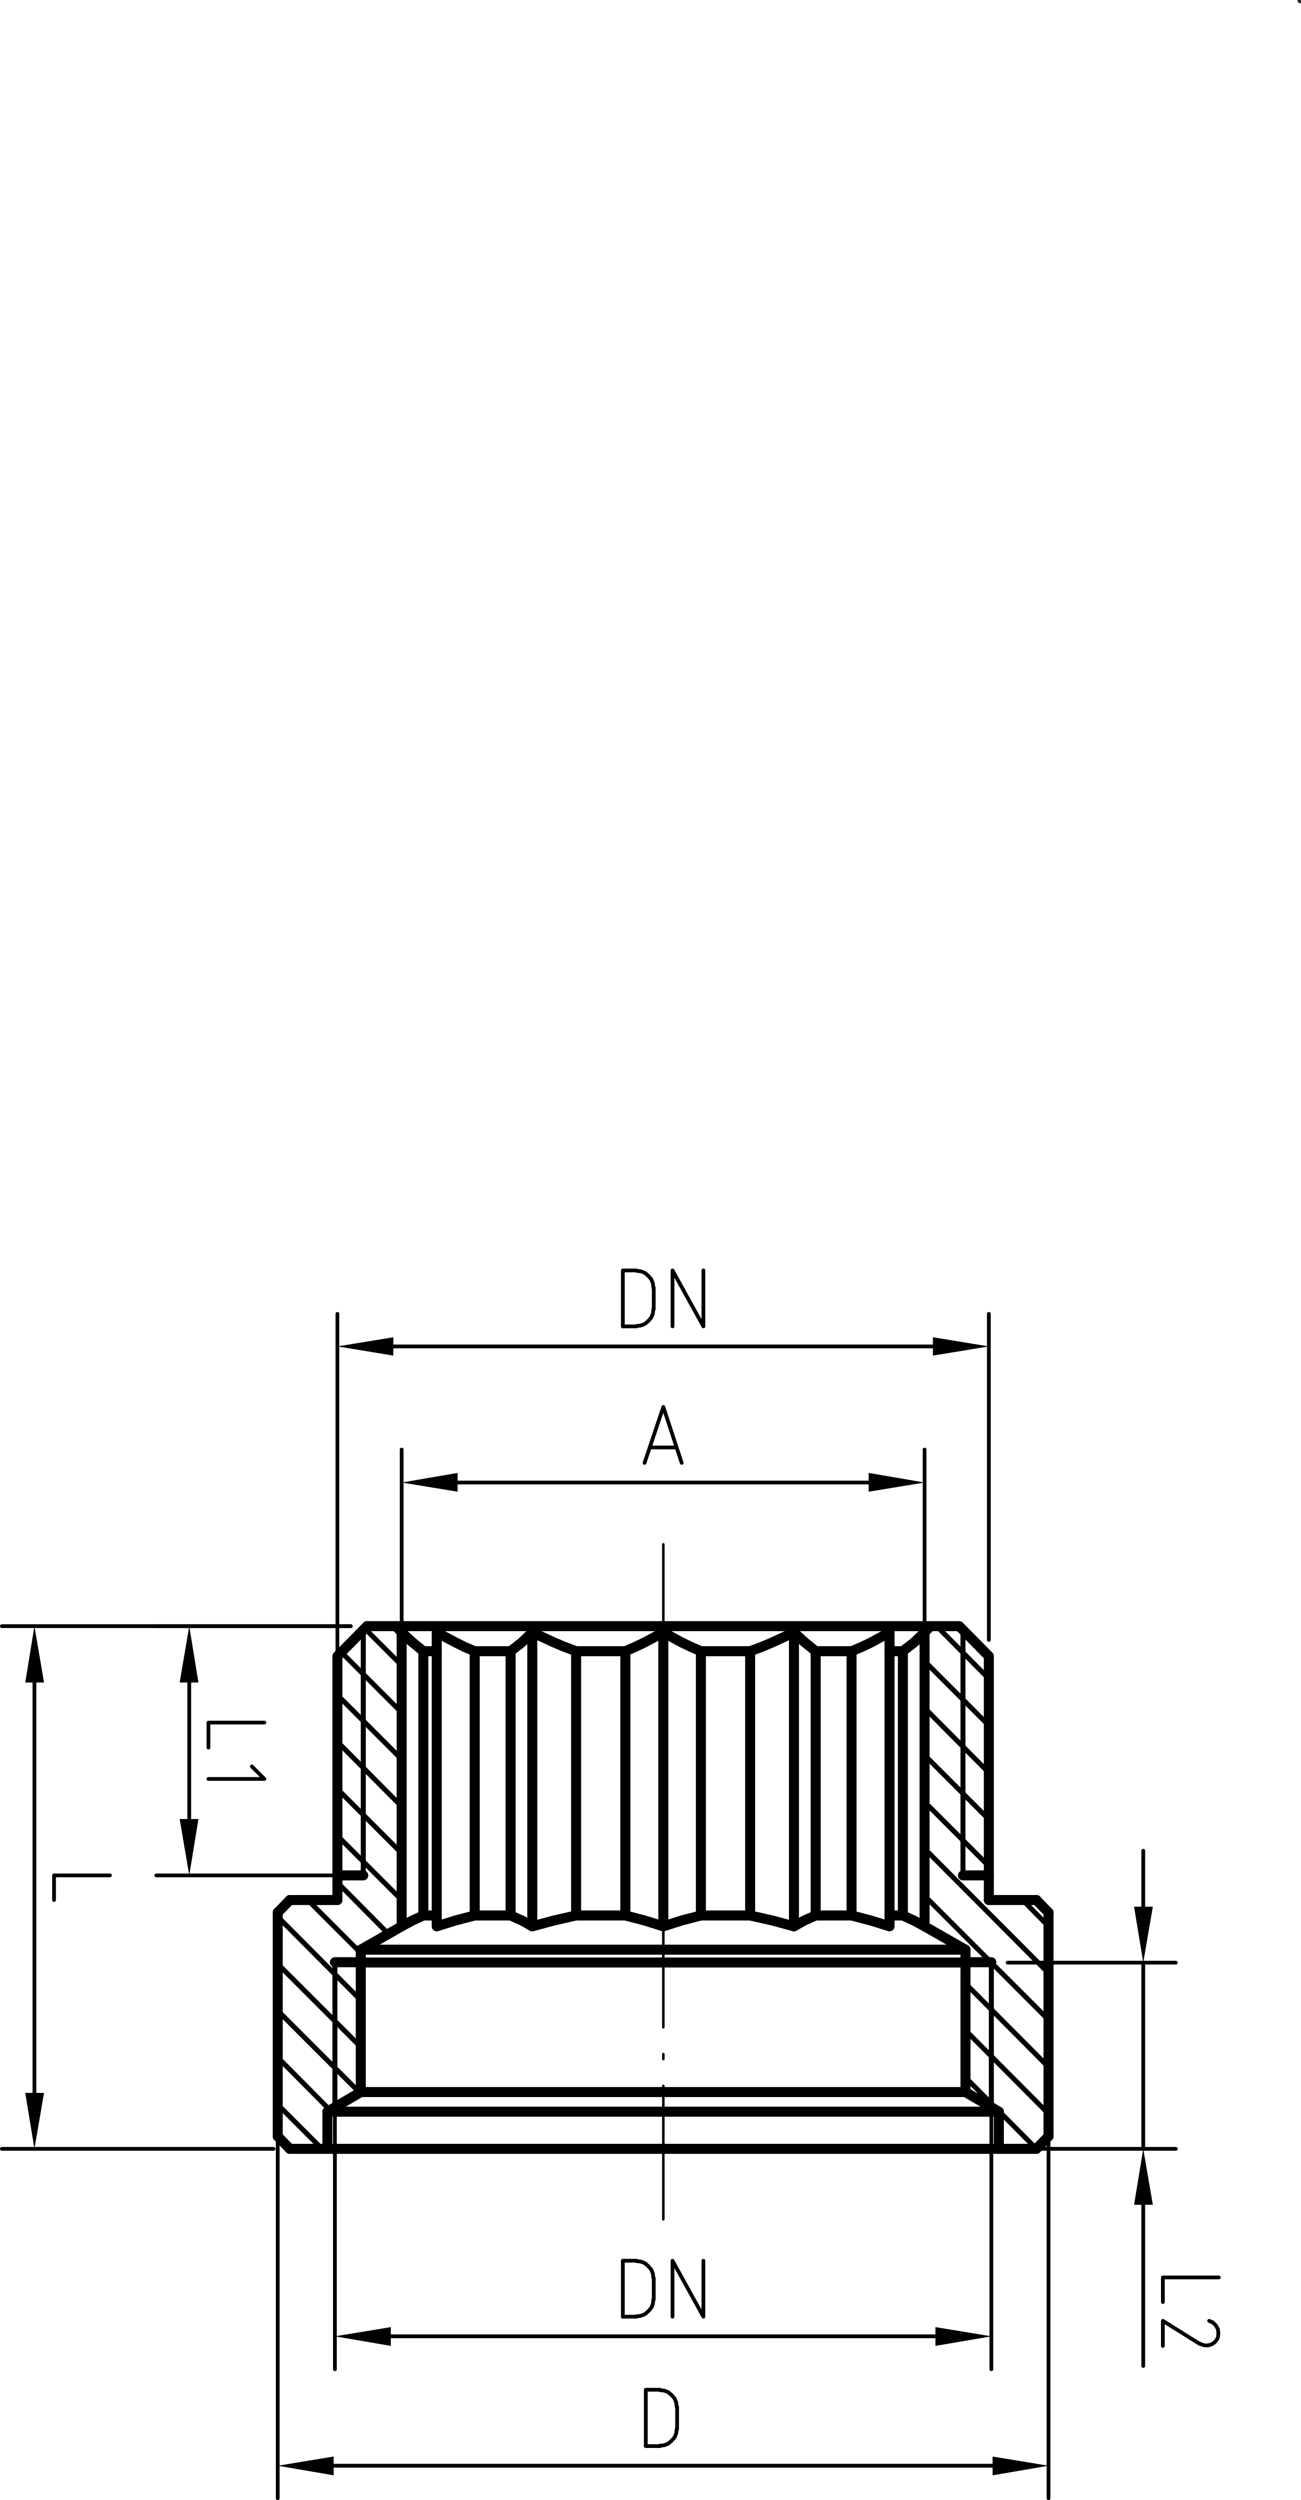 <svg id="图层_1" data-name="图层 1" xmlns="http://www.w3.org/2000/svg" viewBox="0 0 187.05 359.31"><defs><style>.cls-1{fill-rule:evenodd;}.cls-2,.cls-3,.cls-4,.cls-5,.cls-6{fill:none;stroke:#000;stroke-linecap:round;}.cls-2,.cls-3,.cls-4,.cls-5{stroke-linejoin:round;}.cls-2{stroke-width:1.44px;}.cls-3{stroke-width:0.72px;}.cls-4{stroke-width:0.36px;}.cls-5,.cls-6{stroke-width:0.54px;}.cls-6{stroke-linejoin:bevel;}</style></defs><title>FT427</title><polyline class="cls-1" points="186.93 0 187.05 0.18 187.05 0"/><polyline class="cls-1" points="187.05 0.18 186.93 0 187.05 0.42"/><polyline class="cls-1" points="186.93 0 187.05 0.42 186.81 0"/><polyline class="cls-1" points="187.05 0.42 186.81 0 186.99 0.48"/><line x1="186.57" x2="186.81"/><polyline class="cls-1" points="186.57 0 186.81 0 186.99 0.48"/><polyline class="cls-1" points="186.57 0 186.75 0.42 186.99 0.48"/><polyline class="cls-1" points="186.57 0.24 186.75 0.42 186.57 0"/><line class="cls-2" x1="41.67" y1="273.06" x2="39.93" y2="274.86"/><line class="cls-2" x1="150.75" y1="274.86" x2="149.01" y2="273.06"/><line class="cls-2" x1="149.01" y1="308.82" x2="150.75" y2="307.02"/><line class="cls-2" x1="39.93" y1="307.02" x2="41.67" y2="308.82"/><line class="cls-2" x1="150.75" y1="307.02" x2="150.75" y2="274.86"/><line class="cls-2" x1="39.93" y1="274.86" x2="39.93" y2="307.02"/><line class="cls-2" x1="149.01" y1="273.06" x2="142.17" y2="273.06"/><polyline class="cls-2" points="149.01 308.82 143.61 308.82 143.61 303.48 138.81 300.66 138.81 280.2 132.93 276.84 132.93 234.6 133.77 233.7 137.91 233.7 142.17 238.02 142.17 273.06"/><polyline class="cls-2" points="138.81 280.2 51.87 280.2 57.75 276.84 59.31 276 60.87 275.28 62.79 275.28 62.79 276.84 65.49 276 68.25 275.28 73.41 275.28 75.03 276 76.53 276.84 79.65 276 82.83 275.28 89.91 275.28 92.67 276 95.37 276.84 98.01 276 100.77 275.28 107.85 275.28 111.03 276 114.15 276.84 115.65 276 117.27 275.28 122.43 275.28 125.19 276 127.89 276.84 127.89 275.28 129.81 275.28 131.37 276 132.93 276.84"/><polyline class="cls-2" points="143.61 303.48 47.07 303.48 47.07 308.82 143.61 308.82"/><polyline class="cls-2" points="47.07 303.48 51.87 300.66 138.81 300.66"/><line class="cls-2" x1="133.77" y1="233.7" x2="56.91" y2="233.7"/><polyline class="cls-2" points="132.93 234.6 131.43 236.04 129.81 237.3 127.89 237.3 127.89 234.6 125.25 236.04 123.87 236.7 122.43 237.3 117.27 237.3 115.65 235.98 114.15 234.6 111.03 236.04 109.47 236.7 107.85 237.3 100.77 237.3 99.39 236.7 98.01 236.04 95.37 234.6 92.67 236.04 91.29 236.7 89.91 237.3 82.83 237.3 81.21 236.7 79.65 236.04 76.53 234.6 75.03 236.04 73.41 237.3 68.25 237.3 66.81 236.7 65.49 236.04 62.79 234.6 62.79 237.3 60.87 237.3 59.25 235.98 57.75 234.6 56.91 233.7"/><polyline class="cls-2" points="48.51 273.06 48.51 238.02 52.77 233.7"/><line class="cls-2" x1="51.87" y1="300.66" x2="51.87" y2="280.2"/><line class="cls-2" x1="129.81" y1="237.3" x2="129.81" y2="275.28"/><line class="cls-2" x1="57.75" y1="276.84" x2="57.75" y2="234.6"/><line class="cls-2" x1="60.87" y1="275.28" x2="60.87" y2="237.3"/><line class="cls-2" x1="52.77" y1="233.7" x2="56.91" y2="233.7"/><line class="cls-2" x1="48.51" y1="273.06" x2="41.67" y2="273.06"/><line class="cls-2" x1="41.67" y1="308.82" x2="47.07" y2="308.82"/><line class="cls-2" x1="127.89" y1="275.28" x2="127.89" y2="237.3"/><line class="cls-2" x1="62.79" y1="237.3" x2="62.79" y2="275.28"/><line class="cls-2" x1="122.43" y1="237.3" x2="122.43" y2="275.28"/><line class="cls-2" x1="68.25" y1="275.28" x2="68.25" y2="237.3"/><line class="cls-2" x1="117.27" y1="275.28" x2="117.27" y2="237.3"/><line class="cls-2" x1="73.41" y1="237.3" x2="73.41" y2="275.28"/><line class="cls-2" x1="114.15" y1="276.84" x2="114.15" y2="234.6"/><line class="cls-2" x1="76.53" y1="276.84" x2="76.53" y2="234.6"/><line class="cls-2" x1="107.85" y1="237.3" x2="107.85" y2="275.28"/><line class="cls-2" x1="100.77" y1="275.28" x2="100.77" y2="237.3"/><line class="cls-2" x1="89.91" y1="237.3" x2="89.91" y2="275.28"/><line class="cls-2" x1="82.83" y1="275.28" x2="82.83" y2="237.3"/><line class="cls-2" x1="95.37" y1="276.84" x2="95.37" y2="234.6"/><line class="cls-3" x1="138.45" y1="269.52" x2="138.45" y2="234.24"/><line class="cls-3" x1="52.23" y1="234.24" x2="52.23" y2="269.52"/><line class="cls-2" x1="138.45" y1="269.52" x2="142.17" y2="269.52"/><line class="cls-2" x1="48.51" y1="269.52" x2="52.23" y2="269.52"/><line class="cls-3" x1="142.53" y1="302.88" x2="142.53" y2="282"/><line class="cls-3" x1="48.15" y1="282" x2="48.15" y2="302.88"/><line class="cls-2" x1="142.53" y1="282" x2="138.81" y2="282"/><line class="cls-2" x1="51.87" y1="282" x2="48.15" y2="282"/><path class="cls-2" d="M538,433H451" transform="translate(-399.15 -150.96)"/><line class="cls-4" x1="95.37" y1="318.96" x2="95.37" y2="299.76"/><line class="cls-4" x1="95.37" y1="295.92" x2="95.37" y2="295.2"/><line class="cls-4" x1="95.37" y1="291.36" x2="95.37" y2="274.62"/><line class="cls-4" x1="95.37" y1="270.78" x2="95.37" y2="270.12"/><line class="cls-4" x1="95.37" y1="266.28" x2="95.37" y2="249.54"/><line class="cls-4" x1="95.37" y1="245.7" x2="95.37" y2="244.98"/><line class="cls-4" x1="95.37" y1="241.14" x2="95.37" y2="221.94"/><line class="cls-3" x1="134.67" y1="233.7" x2="142.17" y2="241.26"/><line class="cls-3" x1="132.93" y1="238.74" x2="142.17" y2="247.98"/><line class="cls-3" x1="132.93" y1="245.46" x2="142.17" y2="254.76"/><line class="cls-3" x1="132.93" y1="252.24" x2="142.17" y2="261.48"/><line class="cls-3" x1="132.93" y1="258.96" x2="142.17" y2="268.2"/><line class="cls-3" x1="147.03" y1="273.06" x2="150.75" y2="276.84"/><line class="cls-3" x1="132.93" y1="265.68" x2="150.75" y2="283.56"/><line class="cls-3" x1="132.93" y1="272.46" x2="142.47" y2="282"/><line class="cls-3" x1="142.53" y1="282.06" x2="150.75" y2="290.28"/><line class="cls-3" x1="138.81" y1="285.06" x2="150.75" y2="297.06"/><line class="cls-3" x1="138.81" y1="291.78" x2="150.75" y2="303.78"/><line class="cls-3" x1="138.81" y1="298.56" x2="149.01" y2="308.82"/><line class="cls-3" x1="48.51" y1="243.6" x2="57.75" y2="252.84"/><line class="cls-3" x1="48.51" y1="250.32" x2="57.75" y2="259.62"/><line class="cls-3" x1="48.51" y1="257.1" x2="57.75" y2="266.34"/><line class="cls-3" x1="48.51" y1="263.82" x2="57.75" y2="273.06"/><line class="cls-3" x1="48.51" y1="270.54" x2="55.83" y2="277.92"/><line class="cls-3" x1="44.25" y1="273.06" x2="51.87" y2="280.68"/><line class="cls-3" x1="39.93" y1="275.46" x2="51.87" y2="287.46"/><line class="cls-3" x1="39.93" y1="282.24" x2="51.87" y2="294.18"/><line class="cls-3" x1="39.93" y1="288.96" x2="51.75" y2="300.78"/><line class="cls-3" x1="39.93" y1="295.68" x2="47.43" y2="303.24"/><line class="cls-3" x1="39.93" y1="302.46" x2="46.29" y2="308.82"/><line class="cls-3" x1="49.05" y1="237.42" x2="57.75" y2="246.12"/><line class="cls-3" x1="52.47" y1="234.06" x2="57.75" y2="239.34"/><line class="cls-5" x1="50.43" y1="233.7" x2="0.27" y2="233.7"/><line class="cls-5" x1="39.33" y1="308.82" x2="0.27" y2="308.82"/><line class="cls-5" x1="4.95" y1="241.8" x2="4.95" y2="300.78"/><polyline class="cls-1" points="6.33 241.8 3.63 241.8 4.95 233.7"/><polyline class="cls-1" points="6.33 300.78 3.63 300.78 4.95 308.82"/><polyline class="cls-5" points="15.81 269.52 7.77 269.52 7.77 273.06"/><line class="cls-5" x1="142.17" y1="235.68" x2="142.17" y2="188.82"/><line class="cls-5" x1="48.51" y1="241.44" x2="48.51" y2="188.82"/><line class="cls-5" x1="134.13" y1="193.5" x2="56.55" y2="193.5"/><polyline class="cls-1" points="134.13 192.18 134.13 194.82 142.17 193.5"/><polyline class="cls-1" points="56.55 192.18 56.55 194.82 48.51 193.5"/><line class="cls-5" x1="89.55" y1="190.62" x2="91.53" y2="190.62"/><polyline class="cls-6" points="91.53 190.56 92.13 190.5 92.73 190.26 93.21 189.84 93.63 189.36 93.87 188.76 93.93 188.16"/><line class="cls-5" x1="93.99" y1="188.16" x2="93.99" y2="185.04"/><polyline class="cls-6" points="93.93 185.04 93.87 184.44 93.63 183.84 93.21 183.36 92.73 182.94 92.13 182.7 91.53 182.64"/><polyline class="cls-5" points="91.53 182.58 89.55 182.58 89.55 190.62"/><polyline class="cls-5" points="96.69 190.62 96.69 182.58 101.13 190.62 101.13 182.58"/><line class="cls-5" x1="50.43" y1="233.7" x2="22.47" y2="233.7"/><line class="cls-5" x1="48.03" y1="269.52" x2="22.47" y2="269.52"/><line class="cls-5" x1="27.21" y1="241.8" x2="27.21" y2="261.42"/><polyline class="cls-1" points="28.53 241.8 25.83 241.8 27.21 233.7"/><polyline class="cls-1" points="28.53 261.42 25.83 261.42 27.21 269.52"/><polyline class="cls-5" points="38.01 247.56 29.97 247.56 29.97 251.16"/><polyline class="cls-5" points="29.97 255.66 38.01 255.66 36.21 253.86"/><line class="cls-5" x1="150.75" y1="299.4" x2="150.75" y2="359.04"/><line class="cls-5" x1="39.93" y1="298.02" x2="39.93" y2="359.04"/><line class="cls-5" x1="142.71" y1="354.36" x2="47.97" y2="354.36"/><polyline class="cls-1" points="142.71 353.04 142.71 355.74 150.75 354.36"/><polyline class="cls-1" points="47.97 353.04 47.97 355.74 39.93 354.36"/><line class="cls-5" x1="92.85" y1="351.54" x2="94.89" y2="351.54"/><polyline class="cls-6" points="94.89 351.48 95.49 351.42 96.09 351.18 96.57 350.76 96.99 350.28 97.23 349.68 97.29 349.08"/><line class="cls-5" x1="97.35" y1="349.08" x2="97.35" y2="345.9"/><polyline class="cls-6" points="97.29 345.9 97.23 345.3 96.99 344.7 96.57 344.22 96.09 343.8 95.49 343.56 94.89 343.5"/><polyline class="cls-5" points="94.89 343.44 92.85 343.44 92.85 351.54"/><line class="cls-5" x1="142.53" y1="299.82" x2="142.53" y2="340.5"/><line class="cls-5" x1="48.15" y1="296.7" x2="48.15" y2="340.5"/><line class="cls-5" x1="134.49" y1="335.76" x2="56.19" y2="335.76"/><polyline class="cls-1" points="134.49 334.44 134.49 337.14 142.53 335.76"/><polyline class="cls-1" points="56.19 334.44 56.19 337.14 48.15 335.76"/><line class="cls-5" x1="89.55" y1="332.94" x2="91.53" y2="332.94"/><polyline class="cls-6" points="91.53 332.88 92.13 332.82 92.73 332.58 93.21 332.16 93.63 331.68 93.87 331.08 93.93 330.48"/><line class="cls-5" x1="93.99" y1="330.48" x2="93.99" y2="327.36"/><polyline class="cls-6" points="93.93 327.36 93.87 326.76 93.63 326.16 93.21 325.68 92.73 325.26 92.13 325.02 91.53 324.96"/><polyline class="cls-5" points="91.53 324.9 89.55 324.9 89.55 332.94"/><polyline class="cls-5" points="96.69 332.94 96.69 324.9 101.13 332.94 101.13 324.9"/><line class="cls-5" x1="132.93" y1="239.16" x2="132.93" y2="208.32"/><line class="cls-5" x1="57.75" y1="239.16" x2="57.75" y2="208.32"/><line class="cls-5" x1="124.89" y1="213.06" x2="65.79" y2="213.06"/><polyline class="cls-1" points="124.89 211.68 124.89 214.38 132.93 213.06"/><polyline class="cls-1" points="65.79 211.68 65.79 214.38 57.75 213.06"/><polyline class="cls-5" points="92.67 210.24 95.37 202.2 98.01 210.24"/><line class="cls-5" x1="97.23" y1="208.02" x2="93.45" y2="208.02"/><line class="cls-5" x1="144.87" y1="282.06" x2="169.05" y2="282.06"/><line class="cls-5" x1="141.75" y1="308.82" x2="169.05" y2="308.82"/><line class="cls-5" x1="164.37" y1="274.02" x2="164.37" y2="265.98"/><line class="cls-5" x1="164.37" y1="316.86" x2="164.37" y2="340.02"/><line class="cls-5" x1="164.37" y1="282.06" x2="164.37" y2="308.82"/><polyline class="cls-1" points="165.75 274.02 163.05 274.02 164.37 282.06"/><polyline class="cls-1" points="165.75 316.86 163.05 316.86 164.37 308.82"/><polyline class="cls-5" points="175.23 327.3 167.19 327.3 167.19 330.84"/><polyline class="cls-6" points="175.17 335.28 175.11 334.74 174.81 334.2 174.39 333.78 173.85 333.54"/><path class="cls-6" d="M571.68,487.8l.48.18a1.76,1.76,0,0,0,2.1-1.14l.06-.54" transform="translate(-399.15 -150.96)"/><polyline class="cls-5" points="172.47 336.84 167.19 333.54 167.19 337.14"/></svg>